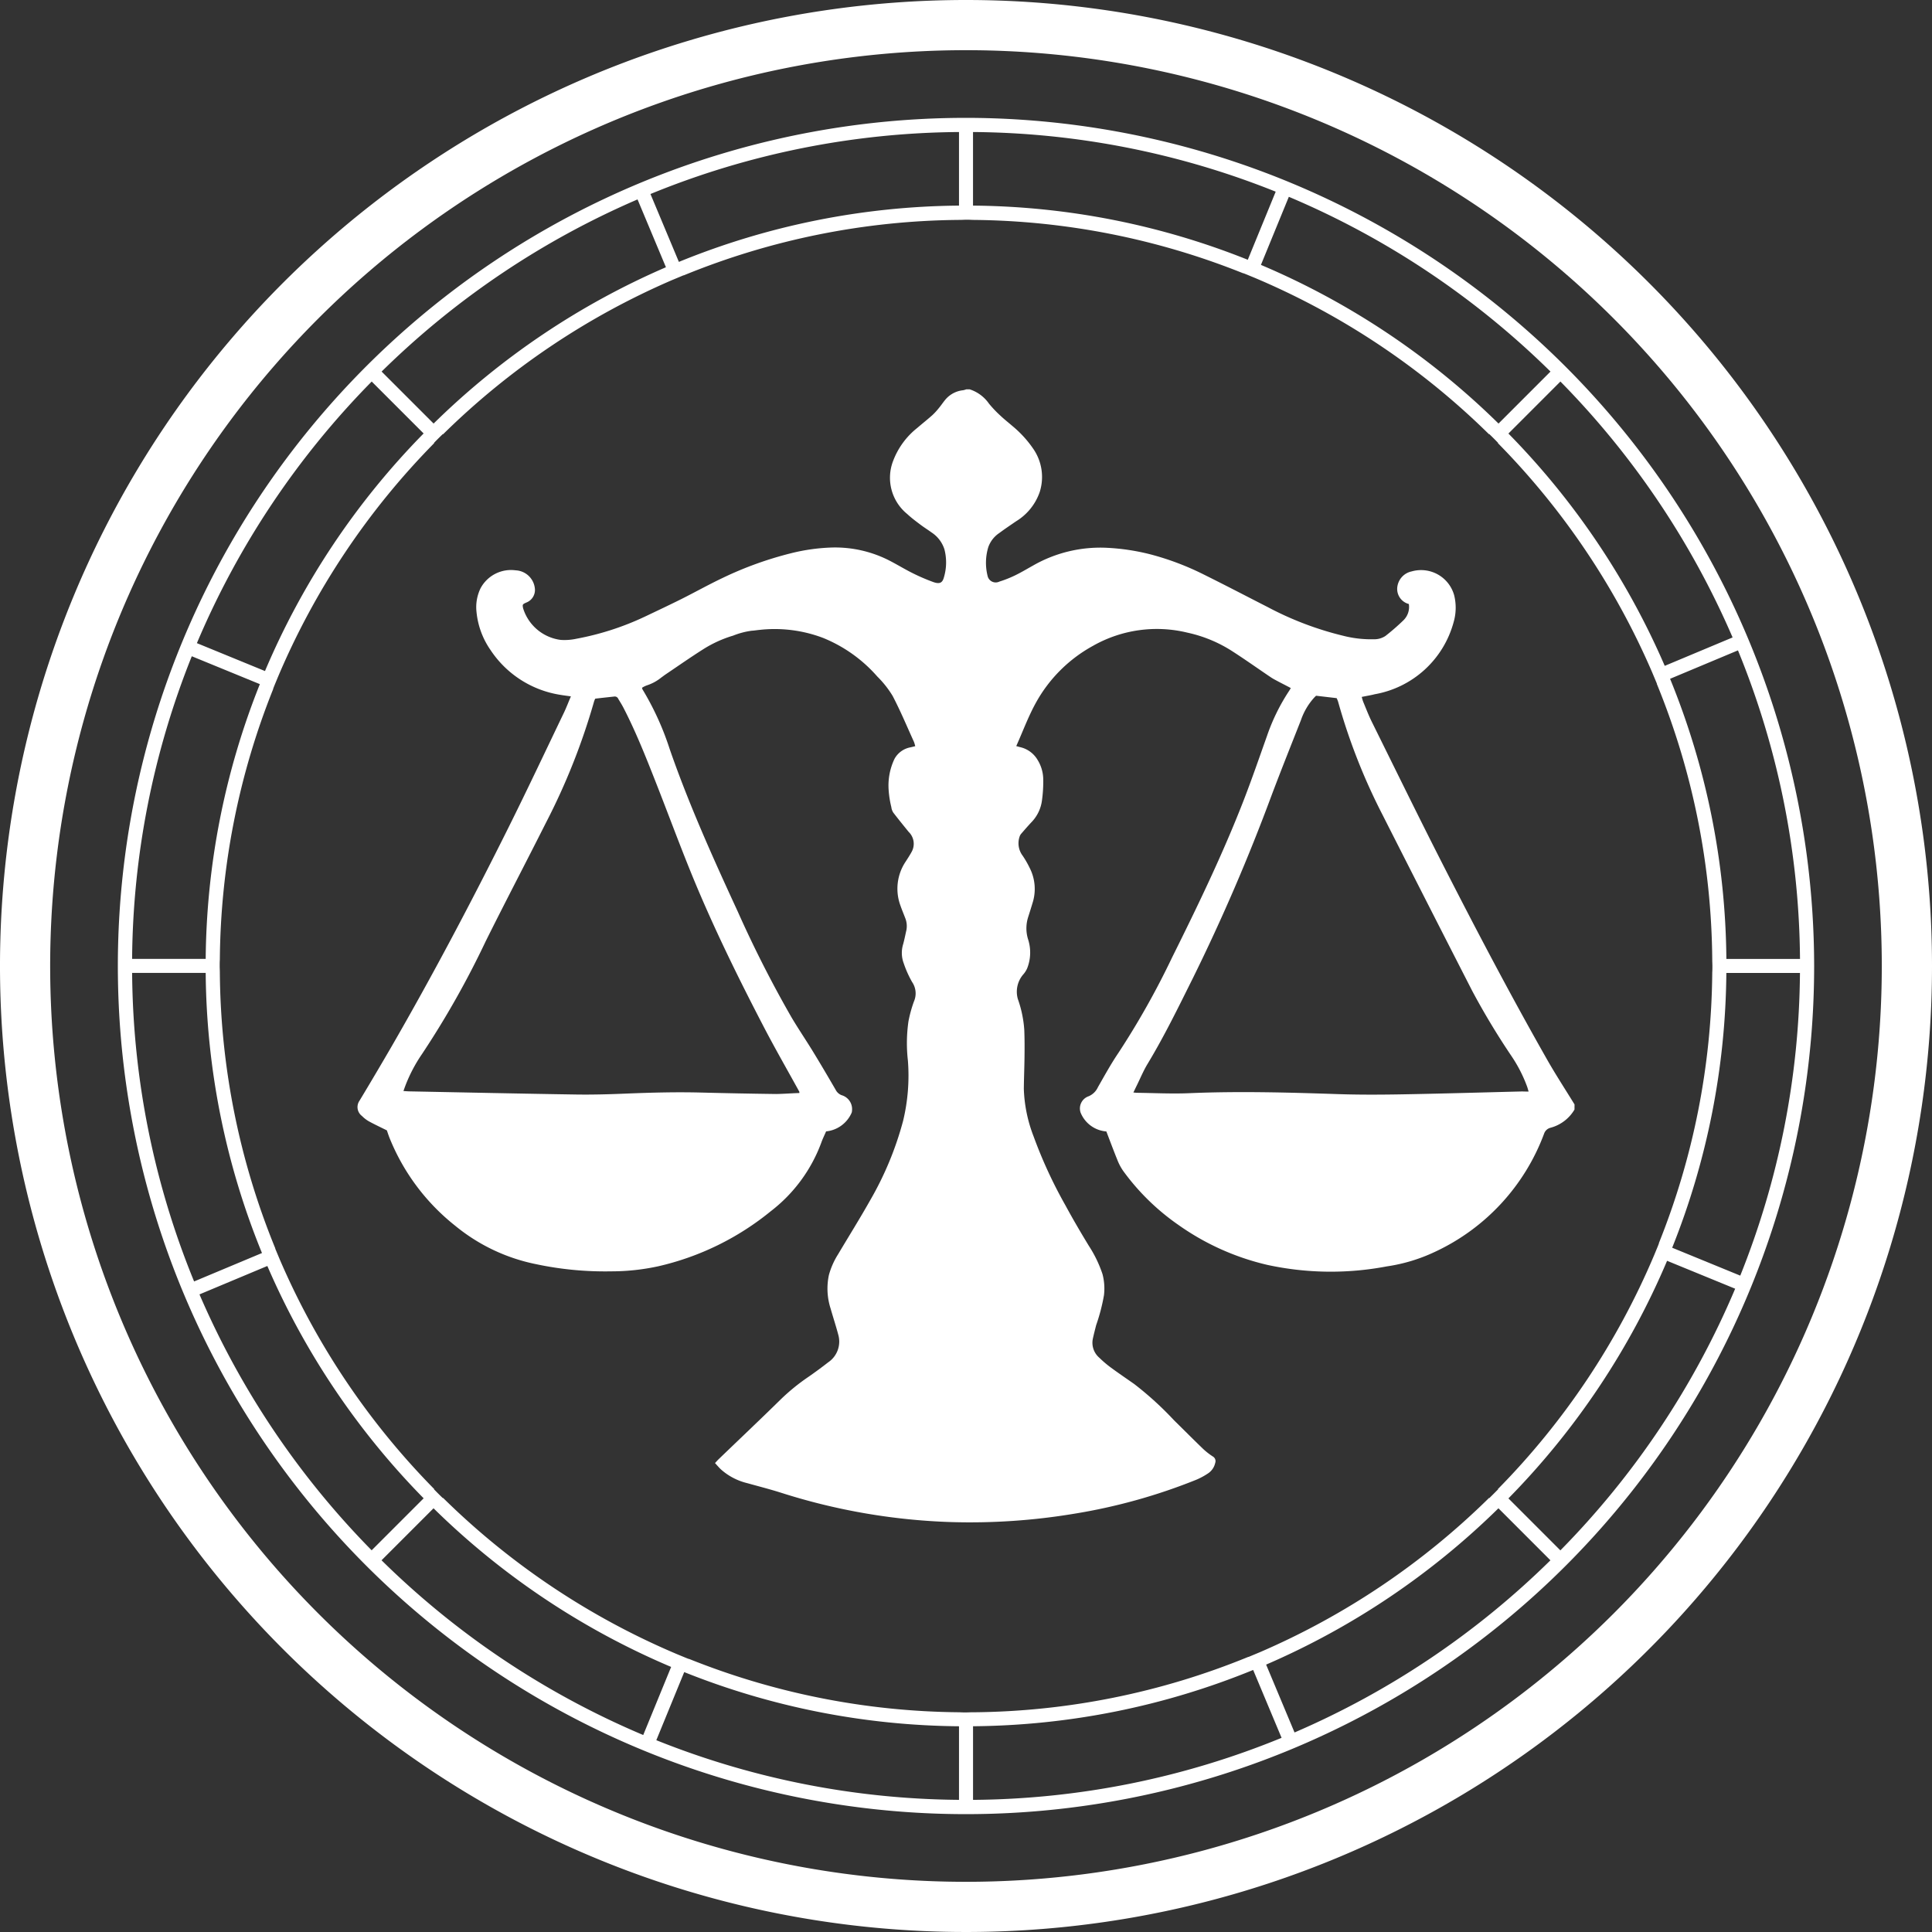 <svg xmlns="http://www.w3.org/2000/svg" width="90" height="90" viewBox="0 0 90 90">
  <rect x="0" y="0" width="90" height="90" fill="#333333" stroke="none"/>
  <g id="Group_1184" data-name="Group 1184" transform="translate(-159 -464.755)">
    <g id="IqUuwo.tif" transform="translate(175.654 482.901)">
      <g id="Group_748" data-name="Group 748">
        <path id="Path_631" data-name="Path 631" d="M356.588,539.77a1.847,1.847,0,0,1-1.116.848.425.425,0,0,0-.3.275,9.856,9.856,0,0,1-5.073,5.5,7.891,7.891,0,0,1-2.258.684,13.936,13.936,0,0,1-5.55-.068,11.767,11.767,0,0,1-4.145-1.858,10.734,10.734,0,0,1-2.583-2.524,2.448,2.448,0,0,1-.273-.518c-.178-.438-.342-.881-.51-1.319a1.409,1.409,0,0,1-1.2-.879.6.6,0,0,1,.37-.758.83.83,0,0,0,.437-.424c.305-.533.6-1.073.946-1.585a37.642,37.642,0,0,0,2.511-4.462c1.194-2.4,2.361-4.818,3.326-7.3.388-1,.734-2.006,1.092-3.012a9.226,9.226,0,0,1,1.03-2.1c.026-.039.049-.08.081-.134-.183-.1-.362-.188-.54-.282-.126-.068-.257-.132-.374-.209-.626-.421-1.238-.859-1.876-1.266a6.329,6.329,0,0,0-2.019-.823,6.021,6.021,0,0,0-4.4.609,6.727,6.727,0,0,0-2.635,2.6c-.374.662-.631,1.373-.946,2.073l.172.048a1.269,1.269,0,0,1,.824.6,1.764,1.764,0,0,1,.261.88,6.385,6.385,0,0,1-.059,1,1.78,1.78,0,0,1-.472,1c-.173.183-.336.372-.5.561a.392.392,0,0,0-.074.14.962.962,0,0,0,.147.879,4.455,4.455,0,0,1,.329.573,2.153,2.153,0,0,1,.129,1.636c-.065.214-.131.428-.2.642a1.719,1.719,0,0,0-.007,1.04,2,2,0,0,1-.041,1.353,1.121,1.121,0,0,1-.159.259,1.234,1.234,0,0,0-.276,1.171,5.383,5.383,0,0,1,.3,1.437c.016.411.016.824.011,1.236-.005.5-.027,1.007-.032,1.511a6.679,6.679,0,0,0,.457,2.222,21.411,21.411,0,0,0,1.48,3.205c.344.636.711,1.262,1.088,1.882a5.7,5.7,0,0,1,.64,1.324,2.643,2.643,0,0,1,.069.977,8.69,8.69,0,0,1-.365,1.4c-.053.208-.107.417-.153.626a.919.919,0,0,0,.3.891,5.133,5.133,0,0,0,.546.464c.356.262.724.51,1.087.766a15.372,15.372,0,0,1,1.854,1.691c.45.44.892.887,1.346,1.324a3.277,3.277,0,0,0,.449.352.247.247,0,0,1,.118.3.787.787,0,0,1-.348.5,3.228,3.228,0,0,1-.536.288,26.572,26.572,0,0,1-5.69,1.583,29.49,29.49,0,0,1-5.729.388,29.023,29.023,0,0,1-7.917-1.365c-.52-.165-1.051-.3-1.58-.448a2.839,2.839,0,0,1-1.229-.643c-.094-.088-.175-.187-.273-.293.067-.071.119-.132.177-.187.966-.931,1.943-1.854,2.9-2.794a9.57,9.57,0,0,1,1.289-1.044q.463-.322.905-.667a1.164,1.164,0,0,0,.471-1.286c-.108-.409-.241-.812-.357-1.219a3.028,3.028,0,0,1-.079-1.565,3.557,3.557,0,0,1,.424-.959c.5-.841,1.021-1.673,1.5-2.524a15.167,15.167,0,0,0,1.533-3.7,8.989,8.989,0,0,0,.223-2.8,7.134,7.134,0,0,1,.025-1.828,5.968,5.968,0,0,1,.257-.933.935.935,0,0,0-.085-.9,4.953,4.953,0,0,1-.391-.871,1.379,1.379,0,0,1-.026-.9c.059-.215.1-.433.15-.65a1.006,1.006,0,0,0-.065-.586c-.068-.181-.145-.36-.208-.543a2.267,2.267,0,0,1,.236-2.059c.1-.154.2-.307.285-.465a.772.772,0,0,0-.142-.922c-.245-.3-.487-.6-.718-.9a.609.609,0,0,1-.091-.258,4.589,4.589,0,0,1-.126-.813,2.884,2.884,0,0,1,.275-1.433,1.068,1.068,0,0,1,.747-.536c.068-.015.134-.033.218-.053a1.545,1.545,0,0,0-.059-.2c-.326-.717-.628-1.443-.995-2.144a4.674,4.674,0,0,0-.712-.9,6.7,6.7,0,0,0-2.528-1.8,6.358,6.358,0,0,0-2.969-.372c-.123.011-.244.033-.367.039a3.639,3.639,0,0,0-.853.227,5.569,5.569,0,0,0-1.416.649c-.59.374-1.158.773-1.735,1.161-.063.042-.12.09-.183.132a2.112,2.112,0,0,1-.683.375,1.042,1.042,0,0,0-.227.113.341.341,0,0,0,.021.072,13.228,13.228,0,0,1,1.268,2.783c.892,2.574,2.02,5.076,3.171,7.57a54.2,54.2,0,0,0,2.5,4.921c.321.543.68,1.069,1.009,1.608.359.587.706,1.178,1.05,1.771a.518.518,0,0,0,.279.253.675.675,0,0,1,.484.72.288.288,0,0,1-.033.132,1.452,1.452,0,0,1-1.174.834c-.077.18-.165.355-.228.536a7.151,7.151,0,0,1-2.35,3.184,12.8,12.8,0,0,1-5.235,2.563,10.275,10.275,0,0,1-2.2.237,15.464,15.464,0,0,1-3.507-.336,8.6,8.6,0,0,1-3.753-1.784,9.961,9.961,0,0,1-3.078-4.131c-.043-.116-.082-.233-.11-.315-.3-.151-.582-.281-.848-.428a1.5,1.5,0,0,1-.313-.244.518.518,0,0,1-.113-.712q.764-1.268,1.506-2.546c1.934-3.352,3.73-6.759,5.444-10.2.879-1.766,1.716-3.546,2.569-5.321.117-.244.212-.5.328-.767-.185-.027-.331-.044-.475-.069a4.784,4.784,0,0,1-3.259-2.075,3.742,3.742,0,0,1-.664-1.794,2.016,2.016,0,0,1,.19-1.1,1.609,1.609,0,0,1,1.633-.834.943.943,0,0,1,.9.9.626.626,0,0,1-.4.6c-.186.083-.185.094-.152.267a2.115,2.115,0,0,0,1.749,1.474,2.606,2.606,0,0,0,.731-.053A13.013,13.013,0,0,0,313.3,516.8c.555-.264,1.113-.527,1.662-.8.654-.328,1.291-.685,1.955-1a16.656,16.656,0,0,1,3.187-1.148,8.924,8.924,0,0,1,1.845-.262,5.547,5.547,0,0,1,2.77.63c.347.181.679.384,1.03.559a9.155,9.155,0,0,0,.966.417c.3.107.431.041.5-.225a2.423,2.423,0,0,0,.023-1.294,1.474,1.474,0,0,0-.6-.79c-.169-.123-.348-.234-.514-.359-.212-.16-.428-.32-.62-.5a2.176,2.176,0,0,1-.654-2.481,3.56,3.56,0,0,1,1.121-1.529c.232-.2.472-.39.7-.592a3.051,3.051,0,0,0,.311-.339c.108-.13.2-.271.309-.4a1.249,1.249,0,0,1,.816-.425.955.955,0,0,0,.148-.042h.158a1.742,1.742,0,0,1,.9.667,5.388,5.388,0,0,0,.536.563c.184.174.388.333.581.5a5.106,5.106,0,0,1,.946,1.041,2.31,2.31,0,0,1,.3,2.011,2.581,2.581,0,0,1-1.1,1.364c-.262.18-.527.357-.781.546a1.322,1.322,0,0,0-.513.654,2.512,2.512,0,0,0-.036,1.338.387.387,0,0,0,.548.273,5.4,5.4,0,0,0,.741-.294c.284-.138.552-.3.826-.452a6.3,6.3,0,0,1,3.453-.829,10.235,10.235,0,0,1,2,.3,12.8,12.8,0,0,1,2.512.948c1,.495,1.988,1.012,2.982,1.519a14.993,14.993,0,0,0,3.495,1.328,5.242,5.242,0,0,0,1.434.165.934.934,0,0,0,.543-.153,10.3,10.3,0,0,0,.838-.729.866.866,0,0,0,.253-.76.724.724,0,0,1-.533-.819.847.847,0,0,1,.666-.7,1.6,1.6,0,0,1,1.98,1.116,2.411,2.411,0,0,1-.027,1.25,4.639,4.639,0,0,1-3.672,3.356c-.192.05-.389.08-.607.125a2.131,2.131,0,0,0,.068.229c.132.316.253.635.406.943,1.118,2.257,2.222,4.52,3.37,6.766,1.543,3.021,3.125,6.027,4.81,8.991.4.7.838,1.37,1.258,2.055Zm-2.138-.838c-.032-.108-.048-.173-.071-.236a6.63,6.63,0,0,0-.728-1.419,34.293,34.293,0,0,1-1.821-3.022q-2.1-4.1-4.18-8.206a27.928,27.928,0,0,1-2.074-5.278,1.412,1.412,0,0,0-.068-.166l-.958-.112c-.027.026-.056.054-.083.082a3.013,3.013,0,0,0-.622,1.054c-.46,1.169-.928,2.336-1.37,3.51a89.485,89.485,0,0,1-3.652,8.486c-.674,1.351-1.332,2.709-2.121,4.015-.195.323-.338.669-.5,1-.054.109-.106.22-.163.337.051,0,.1.012.153.013.81.009,1.621.052,2.429.019,2.318-.1,4.631-.035,6.947.042,1.011.034,2.026.028,3.037.01,1.85-.033,3.7-.088,5.546-.134C354.234,538.93,354.321,538.932,354.45,538.932ZM320.48,539c0-.053,0-.061-.006-.067-.553-1.006-1.125-2-1.654-3.017-1.2-2.308-2.346-4.64-3.326-7.028-.6-1.466-1.145-2.95-1.725-4.422-.452-1.148-.908-2.294-1.477-3.4-.075-.146-.164-.287-.25-.429a.173.173,0,0,0-.18-.107c-.3.033-.591.063-.893.1a1.307,1.307,0,0,0-.053.131,30.5,30.5,0,0,1-2.248,5.661c-.926,1.839-1.883,3.666-2.8,5.508a41.769,41.769,0,0,1-2.97,5.258,7.086,7.086,0,0,0-.775,1.477c-.029.076-.055.153-.087.242.112.007.19.015.269.016,2.6.05,5.2.107,7.793.147.765.011,1.532-.011,2.3-.043,1.162-.047,2.323-.079,3.487-.049s2.342.053,3.513.068C319.754,539.041,320.113,539.011,320.48,539Z" transform="translate(-299.896 -506.229)" fill="#fff"/>
      </g>
    </g>
    <g id="Group_752" data-name="Group 752" transform="translate(159 464.755)">
      <path id="Path_637" data-name="Path 637" d="M315.45,474.949a45,45,0,1,0,45,45A45,45,0,0,0,315.45,474.949Zm0,87.662a42.662,42.662,0,1,1,42.661-42.661A42.662,42.662,0,0,1,315.45,562.611Z" transform="translate(-270.45 -474.949)" fill="#fff"/>
    </g>
    <g id="Group_396" data-name="Group 396" transform="translate(164.49 470.245)">
      <path id="Path_283" data-name="Path 283" d="M317.351,482.34a39.51,39.51,0,1,0,39.51,39.51A39.552,39.552,0,0,0,317.351,482.34ZM356.2,521.521h-3.428a35.208,35.208,0,0,0-2.622-13.05l3.162-1.324a38.613,38.613,0,0,1,2.89,14.374Zm-3.137-14.977-3.162,1.324a35.537,35.537,0,0,0-7.282-10.822l2.422-2.423a38.986,38.986,0,0,1,8.021,11.921Zm-8.483-12.386-2.422,2.423a35.541,35.541,0,0,0-11.068-7.391l1.3-3.172a38.974,38.974,0,0,1,12.19,8.142ZM317.678,483a38.619,38.619,0,0,1,14.1,2.779l-1.3,3.172a35.205,35.205,0,0,0-12.8-2.523Zm-.653,0v3.428a35.207,35.207,0,0,0-13.049,2.622l-1.324-3.162A38.61,38.61,0,0,1,317.025,483Zm-14.976,3.137,1.324,3.162a35.548,35.548,0,0,0-10.823,7.282l-2.422-2.422a38.99,38.99,0,0,1,11.921-8.019Zm-12.386,8.483,2.422,2.422a35.538,35.538,0,0,0-7.39,11.068l-3.172-1.3a38.98,38.98,0,0,1,8.143-12.186Zm-8.379,12.8,3.172,1.3a35.231,35.231,0,0,0-2.523,12.8h-3.428a38.629,38.629,0,0,1,2.781-14.1Zm-2.779,14.752h3.428a35.22,35.22,0,0,0,2.622,13.049l-3.162,1.324a38.62,38.62,0,0,1-2.887-14.37Zm3.138,14.976,3.162-1.324a35.545,35.545,0,0,0,7.281,10.823l-2.422,2.422a38.973,38.973,0,0,1-8.019-11.917Zm8.482,12.386,2.422-2.422a35.551,35.551,0,0,0,11.068,7.39l-1.3,3.172a38.953,38.953,0,0,1-12.188-8.138Zm26.9,11.16a38.632,38.632,0,0,1-14.1-2.779l1.3-3.172a35.2,35.2,0,0,0,12.8,2.523Zm.619-4.08c-.1,0-.194.007-.292.007s-.195,0-.293-.007h0a34.558,34.558,0,0,1-12.619-2.489v.008l-.138-.055-.4-.165h0a34.873,34.873,0,0,1-10.91-7.284l-.011.01q-.209-.2-.413-.412l.01-.011a34.883,34.883,0,0,1-7.183-10.669h0l-.226-.539h.008a34.568,34.568,0,0,1-2.585-12.863h0c0-.1-.007-.194-.007-.292s0-.195.007-.293h0a34.566,34.566,0,0,1,2.488-12.618h-.007l.054-.139.165-.4h0a34.9,34.9,0,0,1,7.284-10.909l-.01-.011q.2-.208.413-.412l.011.01a34.893,34.893,0,0,1,10.669-7.184h0l.539-.225v.007a34.572,34.572,0,0,1,12.864-2.585h0c.1,0,.194-.008.292-.008s.194,0,.292.008h0a34.566,34.566,0,0,1,12.62,2.488v-.007l.138.054.4.165h0a34.9,34.9,0,0,1,10.91,7.284l.011-.01q.208.2.413.413l-.01.011a34.885,34.885,0,0,1,7.183,10.669h0l.226.539h-.008a34.564,34.564,0,0,1,2.585,12.862h0c0,.1.007.195.007.293s0,.194-.007.292h0a34.566,34.566,0,0,1-2.489,12.62h.008l-.054.138-.165.4h0a34.891,34.891,0,0,1-7.284,10.911l.01.011c-.136.138-.274.276-.412.412l-.011-.01a34.889,34.889,0,0,1-10.669,7.184h0l-.539.225v-.007a34.555,34.555,0,0,1-12.863,2.584Zm.035,4.08v-3.429a35.192,35.192,0,0,0,13.049-2.622l1.324,3.162a38.591,38.591,0,0,1-14.372,2.89Zm14.977-3.138-1.324-3.162a35.544,35.544,0,0,0,10.822-7.282l2.422,2.423a38.964,38.964,0,0,1-11.923,8.021Zm12.385-8.482-2.422-2.423a35.54,35.54,0,0,0,7.391-11.068l3.172,1.3a38.966,38.966,0,0,1-8.143,12.19Zm8.379-12.8-3.172-1.3a35.2,35.2,0,0,0,2.523-12.8H356.2a38.618,38.618,0,0,1-2.781,14.1Z" transform="translate(-277.841 -482.34)" fill="#fff"/>
    </g>
  </g>
</svg>
